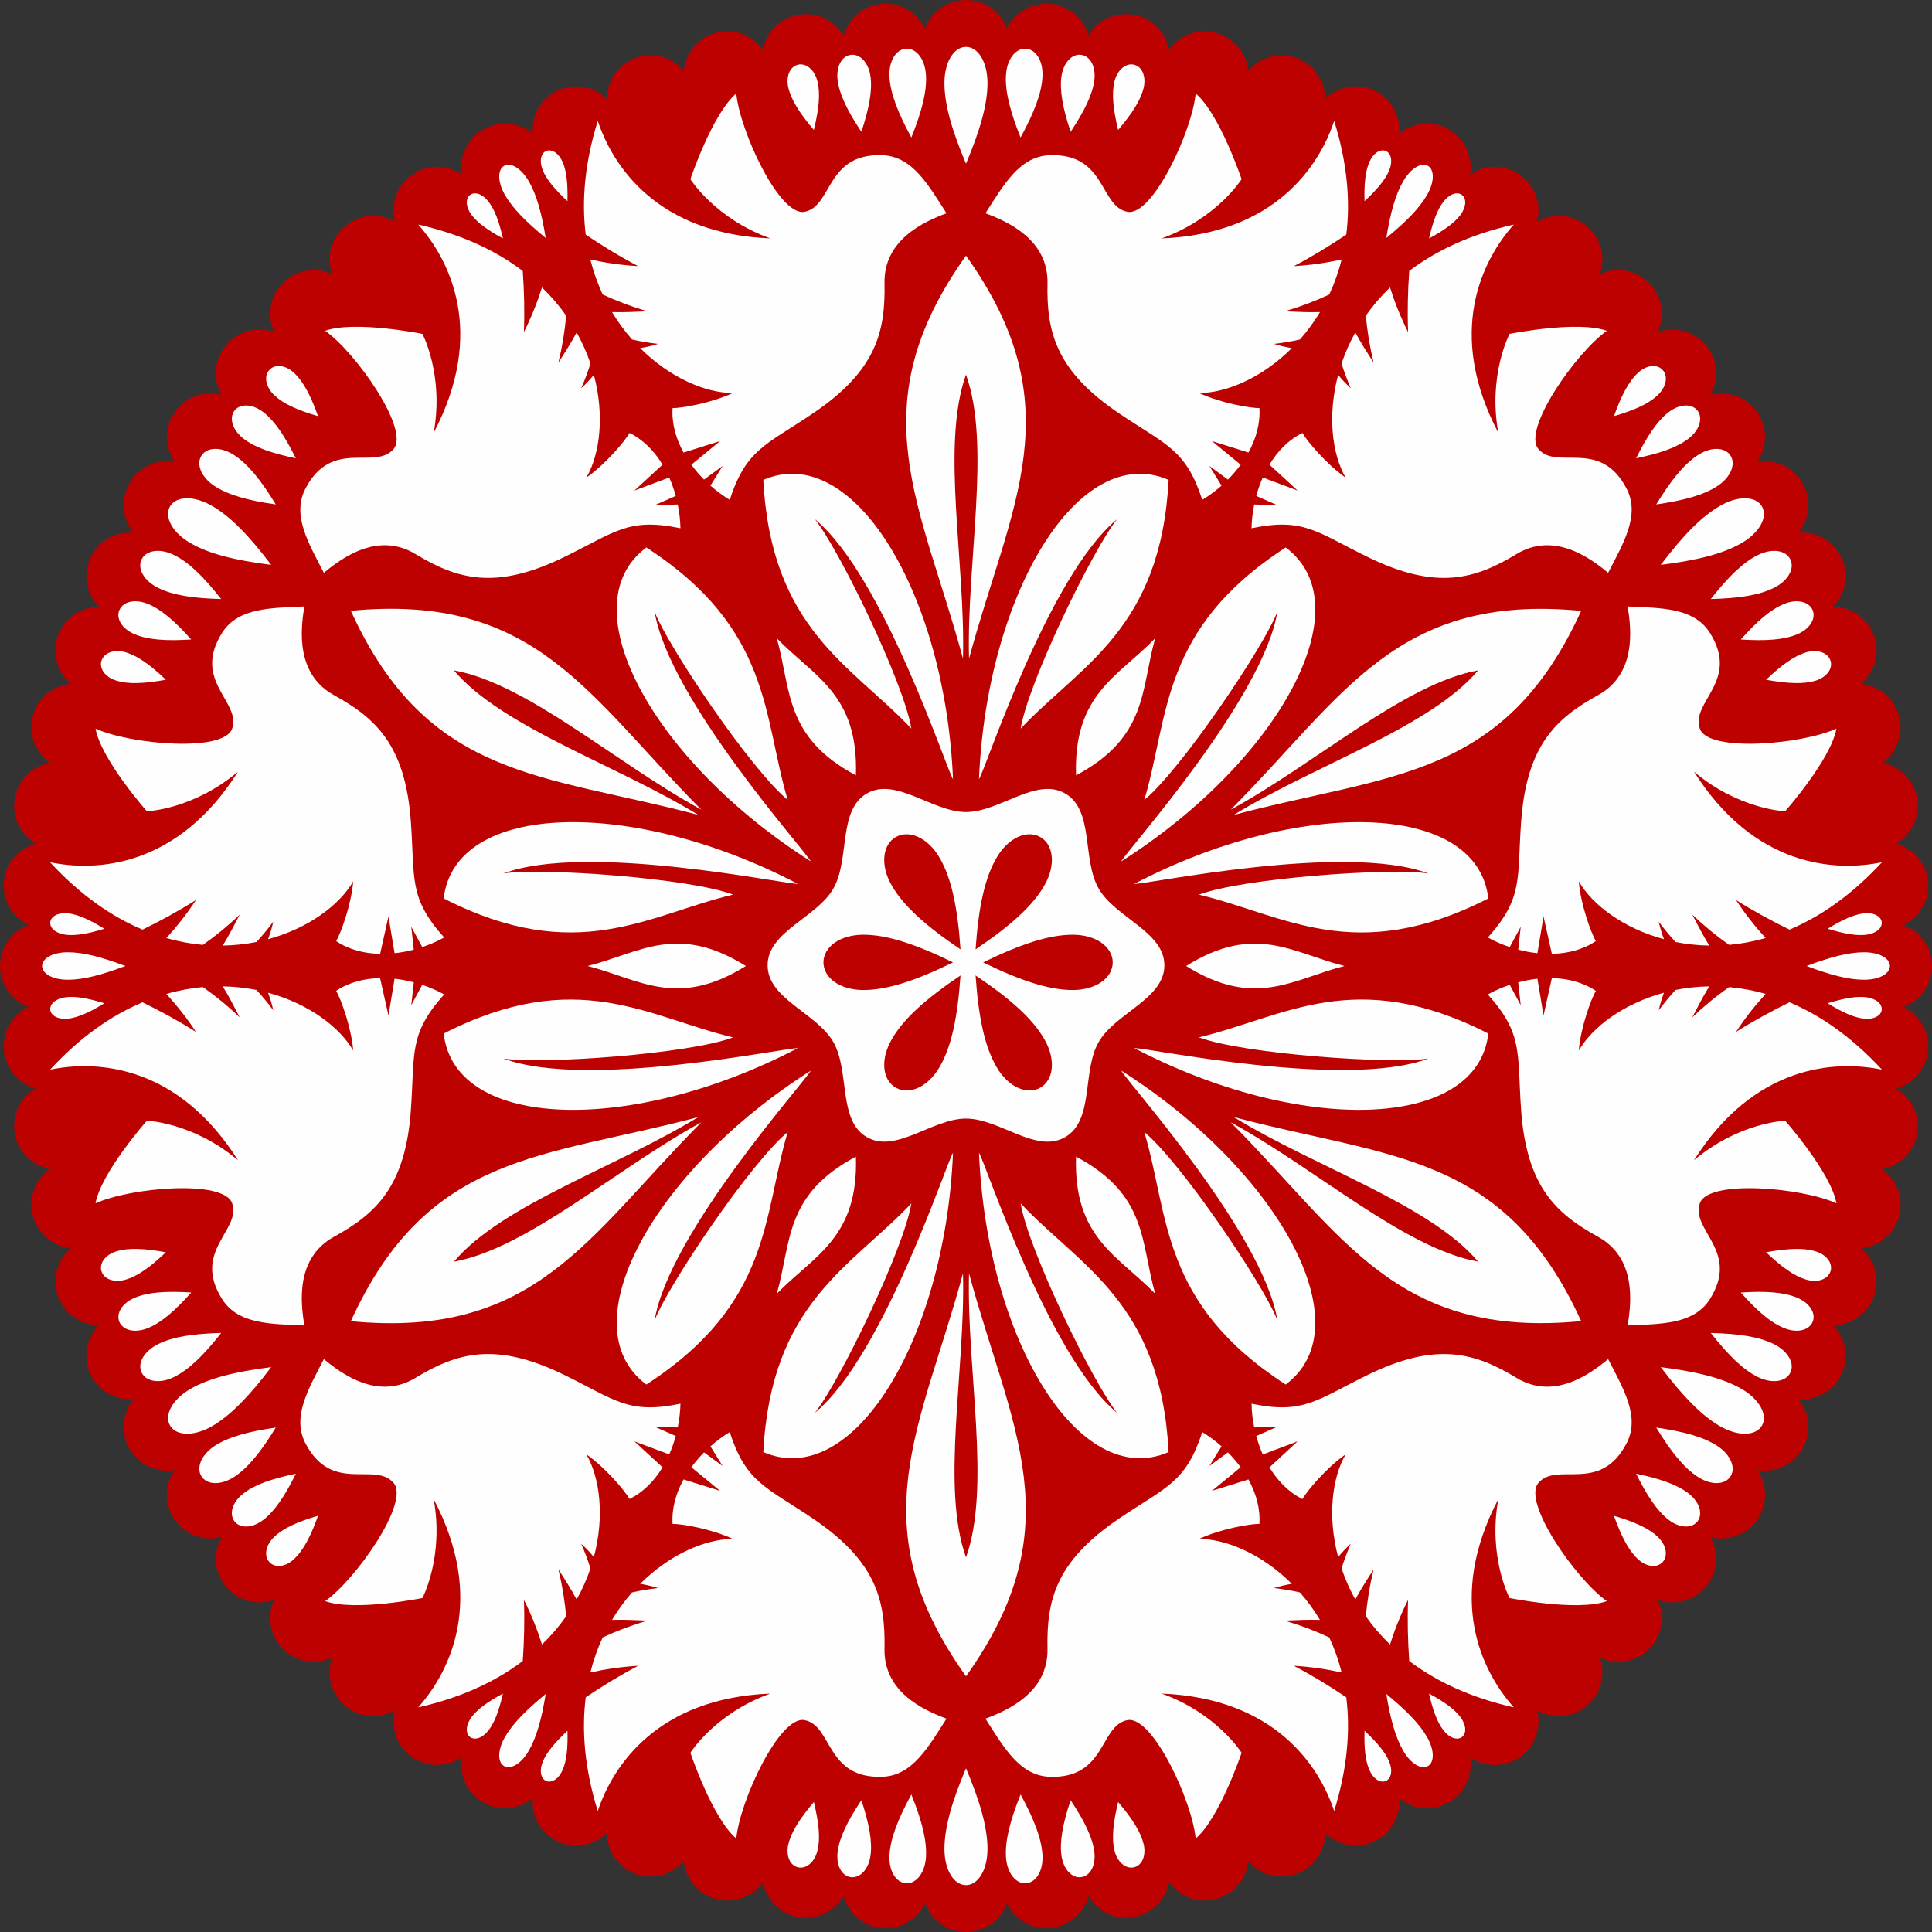<svg xmlns="http://www.w3.org/2000/svg" xmlns:xlink="http://www.w3.org/1999/xlink" xmlns:xodm="http://www.corel.com/coreldraw/odm/2003" xml:space="preserve" width="308px" height="308px" style="shape-rendering:geometricPrecision; text-rendering:geometricPrecision; image-rendering:optimizeQuality; fill-rule:evenodd; clip-rule:evenodd" viewBox="0 0 306.56 306.56"><rect x="0" y="0" width="306.56" height="306.56" fill="#333333" stroke="none"/> <defs> <style type="text/css"> .fil1 {fill:#FEFEFE} .fil0 {fill:#BD0000} </style> </defs> <g id="Layer_x0020_1">  <path class="fil0" d="M193.05 5.24c2.83,0.81 4.74,3.25 5.01,6.01 1.78,-2.11 4.73,-3.03 7.51,-2.09 2.88,0.97 4.7,3.66 4.7,6.54 1.98,-1.95 5.03,-2.59 7.71,-1.38 2.75,1.25 4.29,4.05 4.05,6.89 2.16,-1.79 5.29,-2.15 7.87,-0.67 2.58,1.49 3.85,4.4 3.37,7.18 2.33,-1.61 5.51,-1.69 7.95,0.05 2.41,1.71 3.39,4.69 2.69,7.4 2.48,-1.42 5.68,-1.2 7.96,0.78 2.22,1.92 2.92,4.95 1.99,7.55 2.62,-1.2 5.82,-0.69 7.92,1.51 2.02,2.12 2.43,5.18 1.27,7.69 2.61,-0.93 5.64,-0.23 7.56,1.99 1.98,2.28 2.2,5.48 0.78,7.96 2.7,-0.71 5.68,0.28 7.4,2.69 1.73,2.44 1.66,5.62 0.05,7.95 2.78,-0.48 5.69,0.79 7.18,3.37 1.48,2.58 1.12,5.71 -0.67,7.87 2.84,-0.24 5.64,1.3 6.88,4.04 1.22,2.69 0.58,5.74 -1.37,7.72 2.88,0 5.56,1.82 6.54,4.7 0.94,2.78 0.02,5.73 -2.09,7.51 2.76,0.26 5.2,2.18 6,5.01 0.83,2.9 -0.33,5.9 -2.67,7.55 2.76,0.5 5.04,2.67 5.57,5.59 0.52,2.94 -0.89,5.78 -3.33,7.2 2.74,0.75 4.84,3.16 5.07,6.15 0.22,2.94 -1.42,5.59 -3.93,6.78 2.71,0.99 4.61,3.63 4.54,6.68 -0.08,2.92 -1.95,5.37 -4.54,6.32 2.51,1.19 4.15,3.84 3.93,6.78 -0.23,2.99 -2.33,5.4 -5.07,6.15 2.44,1.42 3.85,4.26 3.33,7.2 -0.53,2.92 -2.81,5.08 -5.57,5.59 2.34,1.65 3.5,4.65 2.68,7.55 -0.81,2.83 -3.26,4.75 -6.01,5.01 2.11,1.78 3.03,4.73 2.09,7.51 -0.98,2.88 -3.66,4.7 -6.54,4.7 1.95,1.98 2.59,5.03 1.37,7.71 -1.24,2.75 -4.04,4.29 -6.88,4.05 1.78,2.16 2.14,5.29 0.66,7.87 -1.48,2.58 -4.39,3.85 -7.17,3.37 1.61,2.33 1.68,5.51 -0.05,7.95 -1.72,2.41 -4.7,3.39 -7.4,2.69 1.42,2.48 1.2,5.68 -0.78,7.96 -1.92,2.22 -4.95,2.92 -7.56,1.99 1.21,2.62 0.7,5.82 -1.5,7.92 -2.12,2.02 -5.18,2.43 -7.69,1.27 0.93,2.61 0.23,5.64 -1.99,7.56 -2.28,1.98 -5.48,2.2 -7.96,0.78 0.7,2.7 -0.28,5.68 -2.69,7.4 -2.44,1.73 -5.62,1.66 -7.95,0.05 0.48,2.78 -0.79,5.69 -3.37,7.17 -2.58,1.49 -5.71,1.13 -7.87,-0.66 0.24,2.83 -1.3,5.64 -4.05,6.88 -2.68,1.22 -5.73,0.58 -7.71,-1.37 -0.01,2.88 -1.82,5.56 -4.7,6.54 -2.78,0.94 -5.73,0.02 -7.51,-2.09 -0.27,2.76 -2.18,5.2 -5.01,6 -2.9,0.83 -5.9,-0.33 -7.55,-2.67 -0.51,2.76 -2.67,5.04 -5.59,5.56 -2.94,0.53 -5.78,-0.88 -7.2,-3.32 -0.75,2.74 -3.16,4.84 -6.15,5.07 -2.94,0.22 -5.59,-1.42 -6.78,-3.93 -0.99,2.71 -3.63,4.61 -6.68,4.54 -2.92,-0.08 -5.37,-1.95 -6.32,-4.54 -1.2,2.51 -3.84,4.15 -6.78,3.93 -3,-0.23 -5.4,-2.33 -6.15,-5.07 -1.43,2.44 -4.26,3.85 -7.2,3.33 -2.92,-0.53 -5.09,-2.81 -5.59,-5.57 -1.65,2.34 -4.65,3.5 -7.56,2.68 -2.82,-0.81 -4.74,-3.25 -5,-6.01 -1.78,2.11 -4.73,3.03 -7.51,2.09 -2.88,-0.98 -4.7,-3.66 -4.7,-6.54 -1.98,1.95 -5.03,2.59 -7.72,1.37 -2.74,-1.24 -4.28,-4.05 -4.04,-6.88 -2.17,1.78 -5.29,2.15 -7.87,0.66 -2.59,-1.48 -3.85,-4.39 -3.37,-7.17 -2.33,1.61 -5.51,1.68 -7.95,-0.05 -2.41,-1.72 -3.4,-4.7 -2.69,-7.4 -2.48,1.42 -5.68,1.2 -7.96,-0.78 -2.22,-1.92 -2.92,-4.95 -1.99,-7.56 -2.62,1.21 -5.82,0.7 -7.92,-1.5 -2.02,-2.12 -2.43,-5.18 -1.28,-7.69 -2.6,0.93 -5.63,0.23 -7.55,-1.99 -1.98,-2.28 -2.2,-5.48 -0.78,-7.97 -2.71,0.71 -5.68,-0.27 -7.4,-2.68 -1.74,-2.44 -1.67,-5.62 -0.06,-7.95 -2.77,0.48 -5.68,-0.79 -7.17,-3.37 -1.48,-2.58 -1.12,-5.71 0.67,-7.87 -2.84,0.24 -5.64,-1.3 -6.89,-4.05 -1.21,-2.68 -0.57,-5.73 1.38,-7.71 -2.88,-0.01 -5.56,-1.83 -6.54,-4.7 -0.94,-2.78 -0.02,-5.73 2.09,-7.52 -2.76,-0.26 -5.2,-2.17 -6.01,-5 -0.82,-2.9 0.34,-5.9 2.67,-7.55 -2.75,-0.51 -5.04,-2.67 -5.56,-5.59 -0.52,-2.94 0.89,-5.78 3.33,-7.2 -2.74,-0.75 -4.84,-3.16 -5.07,-6.15 -0.23,-2.94 1.42,-5.59 3.93,-6.78 -2.71,-0.99 -4.61,-3.63 -4.54,-6.68 0.08,-2.92 1.95,-5.37 4.54,-6.32 -2.51,-1.2 -4.16,-3.84 -3.93,-6.78 0.22,-3 2.33,-5.4 5.07,-6.15 -2.44,-1.42 -3.85,-4.26 -3.33,-7.2 0.52,-2.92 2.81,-5.09 5.56,-5.59 -2.33,-1.65 -3.49,-4.65 -2.67,-7.56 0.8,-2.82 3.25,-4.74 6.01,-5 -2.11,-1.78 -3.03,-4.73 -2.09,-7.51 0.97,-2.88 3.66,-4.7 6.54,-4.7 -1.95,-1.98 -2.59,-5.03 -1.38,-7.72 1.25,-2.74 4.05,-4.28 6.89,-4.04 -1.79,-2.16 -2.15,-5.29 -0.67,-7.87 1.49,-2.59 4.39,-3.85 7.17,-3.37 -1.6,-2.33 -1.68,-5.51 0.06,-7.95 1.72,-2.42 4.69,-3.4 7.4,-2.69 -1.42,-2.48 -1.2,-5.68 0.78,-7.97 1.92,-2.22 4.94,-2.91 7.55,-1.99 -1.21,-2.61 -0.69,-5.81 1.51,-7.91 2.12,-2.02 5.18,-2.43 7.69,-1.28 -0.93,-2.6 -0.24,-5.63 1.99,-7.55 2.28,-1.98 5.48,-2.2 7.96,-0.78 -0.71,-2.71 0.28,-5.68 2.69,-7.4 2.44,-1.74 5.62,-1.66 7.95,-0.06 -0.48,-2.77 0.79,-5.68 3.37,-7.17 2.58,-1.48 5.71,-1.12 7.87,0.67 -0.24,-2.84 1.3,-5.64 4.04,-6.89 2.69,-1.21 5.74,-0.57 7.72,1.38 0,-2.88 1.82,-5.56 4.7,-6.54 2.78,-0.94 5.73,-0.02 7.51,2.09 0.26,-2.76 2.18,-5.2 5.01,-6.01 2.9,-0.82 5.9,0.34 7.55,2.67 0.5,-2.75 2.67,-5.04 5.59,-5.56 2.94,-0.52 5.77,0.89 7.2,3.33 0.75,-2.74 3.15,-4.84 6.15,-5.07 2.94,-0.23 5.58,1.42 6.78,3.93 0.99,-2.71 3.63,-4.61 6.67,-4.54 2.93,0.08 5.38,1.95 6.33,4.54 1.19,-2.51 3.84,-4.16 6.78,-3.93 2.99,0.22 5.4,2.33 6.15,5.07 1.42,-2.44 4.26,-3.85 7.2,-3.33 2.92,0.52 5.08,2.81 5.59,5.56 1.65,-2.33 4.65,-3.49 7.55,-2.67z"></path> <path class="fil1" d="M153.28 59.45c-4.02,11.17 -0.07,29.77 -0.48,45.06 -6.63,-24.55 -16.66,-39.91 0.48,-63.94 17.14,24.03 7.11,39.39 0.48,63.94 -0.41,-15.29 3.54,-33.89 -0.48,-45.06zm-32.16 16.7c14.3,-6.19 28.87,18.05 30.1,47.49 -1.02,-1.49 -11.01,-32.27 -21.92,-41.26 3.87,4.82 14.1,25.88 15.31,33.23 -9.48,-10.03 -22.27,-15.75 -23.49,-39.46zm64.31 0c-14.29,-6.19 -28.86,18.05 -30.09,47.49 1.02,-1.49 11,-32.27 21.91,-41.26 -3.86,4.82 -14.09,25.88 -15.3,33.23 9.48,-10.03 22.26,-15.75 23.48,-39.46zm-32.15 170.96c-4.02,-11.18 -0.07,-29.77 -0.48,-45.06 -6.63,24.55 -16.66,39.91 0.48,63.94 17.14,-24.03 7.11,-39.39 0.48,-63.94 -0.41,15.29 3.54,33.88 -0.48,45.06zm-32.16 -16.7c14.3,6.19 28.87,-18.05 30.1,-47.49 -1.02,1.49 -11.01,32.27 -21.92,41.26 3.87,-4.82 14.1,-25.88 15.31,-33.23 -9.48,10.03 -22.27,15.75 -23.49,39.46zm64.31 0c-14.29,6.19 -28.86,-18.05 -30.09,-47.49 1.02,1.49 11,32.27 21.91,41.26 -3.86,-4.82 -14.09,-25.88 -15.3,-33.23 9.48,10.03 22.26,15.75 23.48,39.46z"></path> <path class="fil1" d="M72.02 106.37c7.67,9.06 25.74,14.94 38.78,22.94 -24.57,-6.53 -42.89,-5.53 -55.13,-32.39 29.38,-2.83 37.67,13.54 55.61,31.55 -13.44,-7.29 -27.57,-20 -39.26,-22.1zm-1.62 36.19c1.79,-15.47 30.07,-15.97 56.18,-2.32 -1.8,0.14 -33.45,-6.6 -46.69,-1.65 6.11,-0.93 29.46,0.73 36.43,3.36 -13.43,3.19 -24.77,11.41 -45.92,0.61zm32.16 -55.69c-12.51,9.28 1.2,34.02 26.08,49.8 -0.78,-1.62 -22.45,-25.66 -24.77,-39.6 2.24,5.75 15.36,25.14 21.12,29.86 -3.95,-13.22 -2.5,-27.15 -22.43,-40.06zm131.98 113.32c-11.69,-2.1 -25.82,-14.82 -39.26,-22.11 17.94,18.02 26.23,34.38 55.61,31.55 -12.24,-26.85 -30.56,-25.85 -55.13,-32.38 13.04,8 31.11,13.87 38.78,22.94zm-30.54 19.5c12.5,-9.28 -1.2,-34.02 -26.08,-49.81 0.78,1.63 22.44,25.67 24.77,39.61 -2.24,-5.75 -15.36,-25.14 -21.12,-29.87 3.95,13.23 2.5,27.16 22.43,40.07zm32.16 -55.69c-1.79,15.47 -30.07,15.97 -56.18,2.31 1.8,-0.14 33.45,6.61 46.69,1.65 -6.11,0.94 -29.46,-0.73 -36.43,-3.36 13.43,-3.19 24.77,-11.4 45.92,-0.6z"></path> <path class="fil1" d="M72.02 200.2c11.69,-2.11 25.82,-14.82 39.26,-22.11 -17.94,18.01 -26.23,34.38 -55.61,31.55 12.24,-26.86 30.56,-25.86 55.13,-32.39 -13.04,8 -31.11,13.88 -38.78,22.95zm30.54 19.49c-12.5,-9.28 1.2,-34.02 26.08,-49.8 -0.78,1.62 -22.44,25.66 -24.77,39.6 2.24,-5.75 15.36,-25.14 21.12,-29.86 -3.95,13.22 -2.5,27.15 -22.43,40.06zm-32.16 -55.69c1.79,15.47 30.07,15.97 56.18,2.32 -1.8,-0.14 -33.45,6.6 -46.69,1.65 6.11,0.94 29.46,-0.73 36.43,-3.36 -13.43,-3.19 -24.77,-11.41 -45.92,-0.61zm164.14 -57.63c-7.67,9.07 -25.74,14.94 -38.78,22.94 24.57,-6.53 42.89,-5.52 55.13,-32.38 -29.38,-2.83 -37.67,13.53 -55.61,31.55 13.44,-7.29 27.57,-20.01 39.26,-22.11zm1.62 36.19c-1.79,-15.47 -30.07,-15.97 -56.18,-2.31 1.8,0.14 33.45,-6.61 46.69,-1.65 -6.11,-0.94 -29.46,0.73 -36.43,3.36 13.43,3.19 24.77,11.4 45.92,0.6zm-32.16 -55.69c12.51,9.28 -1.2,34.02 -26.08,49.81 0.78,-1.63 22.45,-25.67 24.77,-39.61 -2.24,5.75 -15.36,25.14 -21.12,29.87 3.95,-13.23 2.5,-27.16 22.43,-40.07z"></path> <path class="fil1" d="M169.02 125.91c4.62,2.67 2.65,10.48 5.32,15.1 2.67,4.63 10.42,6.82 10.42,12.16 0,5.34 -7.75,7.54 -10.42,12.16 -2.67,4.62 -0.7,12.44 -5.32,15.1 -4.62,2.68 -10.4,-2.94 -15.74,-2.94 -5.34,0 -11.12,5.61 -15.74,2.94 -4.62,-2.66 -2.66,-10.48 -5.32,-15.1 -2.67,-4.62 -10.42,-6.82 -10.42,-12.16 0,-5.34 7.75,-7.54 10.42,-12.16 2.67,-4.62 0.7,-12.43 5.32,-15.1 4.62,-2.67 10.4,2.94 15.74,2.94 5.34,0 11.12,-5.61 15.74,-2.94zm-16.61 24.73c-5.5,-3.71 -9.02,-6.86 -10.9,-10.11 -1.88,-3.25 -1.48,-6.49 0.62,-7.7 2.1,-1.21 5.1,0.06 6.98,3.31 1.88,3.25 2.84,7.88 3.3,14.5zm2.39 4.14c0.46,6.61 1.43,11.24 3.31,14.5 1.87,3.25 4.88,4.51 6.97,3.3 2.1,-1.21 2.5,-4.44 0.63,-7.69 -1.88,-3.26 -5.4,-6.41 -10.91,-10.11zm-3.58 -2.07c-5.96,2.91 -10.45,4.38 -14.21,4.38 -3.75,0.01 -6.35,-1.96 -6.35,-4.38 0,-2.43 2.59,-4.39 6.35,-4.39 3.76,0 8.25,1.48 14.21,4.39zm4.78 0c5.96,2.91 10.45,4.38 14.21,4.38 3.75,0 6.35,-1.96 6.35,-4.38 0,-2.42 -2.6,-4.39 -6.35,-4.39 -3.76,0 -8.25,1.48 -14.21,4.39zm-1.2 -2.07c0.46,-6.62 1.43,-11.25 3.31,-14.5 1.87,-3.25 4.87,-4.52 6.97,-3.31 2.1,1.21 2.5,4.45 0.62,7.7 -1.87,3.25 -5.4,6.4 -10.9,10.11zm-2.39 4.14c-5.5,3.7 -9.02,6.85 -10.9,10.11 -1.88,3.25 -1.48,6.48 0.62,7.69 2.1,1.21 5.1,-0.05 6.98,-3.3 1.88,-3.26 2.84,-7.89 3.3,-14.5z"></path> <path class="fil1" d="M79.8 37.83c-2.41,-1.3 -4,-2.45 -4.96,-3.71 -0.95,-1.26 -1.01,-2.6 -0.26,-3.18 0.74,-0.58 2.01,-0.17 2.96,1.09 0.96,1.25 1.65,3.11 2.26,5.8zm6.79 -0.07c-3.17,-2.59 -5.25,-4.72 -6.46,-6.81 -1.21,-2.09 -1.19,-4.02 -0.15,-4.63 1.04,-0.6 2.73,0.36 3.93,2.45 1.21,2.09 2.02,4.95 2.68,8.99zm3.45 -5.84c0.07,-2.73 -0.13,-4.69 -0.74,-6.15 -0.61,-1.46 -1.74,-2.17 -2.62,-1.82 -0.87,0.36 -1.15,1.66 -0.54,3.11 0.61,1.46 1.88,2.98 3.9,4.86zm126.48 242.71c-0.08,2.74 0.12,4.7 0.74,6.16 0.61,1.46 1.74,2.17 2.61,1.82 0.88,-0.36 1.16,-1.66 0.55,-3.11 -0.61,-1.46 -1.88,-2.98 -3.9,-4.87zm3.45 -5.84c0.66,4.05 1.47,6.91 2.68,9 1.2,2.09 2.88,3.05 3.93,2.44 1.04,-0.6 1.05,-2.53 -0.15,-4.62 -1.21,-2.09 -3.29,-4.22 -6.46,-6.82zm6.78 -0.06c2.42,1.3 4.01,2.45 4.97,3.71 0.95,1.26 1.01,2.6 0.26,3.18 -0.74,0.57 -2.01,0.17 -2.96,-1.09 -0.96,-1.25 -1.65,-3.11 -2.27,-5.8z"></path> <path class="fil1" d="M16.56 159.19c-2.33,1.44 -4.13,2.24 -5.7,2.44 -1.56,0.19 -2.75,-0.43 -2.88,-1.36 -0.13,-0.94 0.85,-1.83 2.42,-2.03 1.57,-0.2 3.52,0.14 6.16,0.95zm3.34 -5.91c-3.84,1.45 -6.72,2.18 -9.14,2.18 -2.41,0 -4.08,-0.97 -4.08,-2.18 0,-1.21 1.67,-2.18 4.08,-2.18 2.42,0 5.3,0.73 9.14,2.18zm-3.34 -5.91c-2.33,-1.43 -4.13,-2.24 -5.7,-2.44 -1.56,-0.19 -2.75,0.43 -2.88,1.36 -0.13,0.94 0.85,1.83 2.42,2.03 1.57,0.19 3.52,-0.14 6.16,-0.95zm273.44 11.82c2.33,1.44 4.13,2.24 5.7,2.44 1.56,0.19 2.75,-0.43 2.88,-1.36 0.12,-0.94 -0.86,-1.83 -2.42,-2.03 -1.57,-0.2 -3.52,0.14 -6.16,0.95zm-3.34 -5.91c3.83,1.45 6.72,2.18 9.13,2.18 2.42,0 4.09,-0.97 4.09,-2.18 0,-1.21 -1.67,-2.18 -4.09,-2.18 -2.41,0 -5.3,0.73 -9.13,2.18zm3.34 -5.91c2.33,-1.43 4.13,-2.24 5.7,-2.44 1.56,-0.19 2.75,0.43 2.88,1.36 0.12,0.94 -0.86,1.83 -2.42,2.03 -1.57,0.19 -3.52,-0.14 -6.16,-0.95z"></path> <path class="fil1" d="M90.04 274.63c0.08,2.74 -0.13,4.7 -0.74,6.16 -0.61,1.46 -1.74,2.17 -2.62,1.82 -0.87,-0.36 -1.15,-1.66 -0.54,-3.11 0.61,-1.46 1.88,-2.98 3.9,-4.87zm-3.45 -5.84c-0.66,4.05 -1.47,6.91 -2.68,9 -1.2,2.09 -2.88,3.05 -3.93,2.44 -1.04,-0.6 -1.05,-2.53 0.15,-4.62 1.21,-2.09 3.29,-4.22 6.46,-6.82zm-6.79 -0.06c-2.41,1.3 -4,2.45 -4.96,3.71 -0.95,1.26 -1.01,2.6 -0.26,3.18 0.74,0.57 2.01,0.17 2.96,-1.09 0.96,-1.25 1.65,-3.11 2.26,-5.8zm146.96 -230.9c2.41,-1.3 4,-2.45 4.96,-3.71 0.95,-1.26 1.01,-2.6 0.26,-3.18 -0.74,-0.58 -2.01,-0.17 -2.96,1.09 -0.96,1.25 -1.65,3.11 -2.26,5.8zm-6.79 -0.07c3.17,-2.59 5.25,-4.72 6.46,-6.81 1.21,-2.09 1.19,-4.02 0.15,-4.63 -1.05,-0.6 -2.73,0.36 -3.93,2.45 -1.21,2.09 -2.02,4.95 -2.68,8.99zm-3.45 -5.84c-0.08,-2.73 0.12,-4.69 0.74,-6.15 0.61,-1.46 1.74,-2.17 2.62,-1.82 0.87,0.36 1.15,1.66 0.54,3.11 -0.61,1.46 -1.88,2.98 -3.9,4.86z"></path> <g id="_1918517418320"> <path class="fil1" d="M190.77 79.31c1.05,-0.63 2.08,-1.39 3.06,-2.25l-1.93 -3.12 2.94 2.16c0.73,-0.73 1.41,-1.52 2.02,-2.36l-4.56 -3.75 5.8 1.82c1.2,-2.19 1.89,-4.6 1.74,-7.05 -1.48,0 -6.15,-0.8 -9.57,-2.4 4.3,0.01 10,-2.42 14.71,-7.12 -0.99,-0.16 -1.92,-0.38 -2.83,-0.67 1.45,-0.17 2.83,-0.4 4.12,-0.7 1.15,-1.3 2.22,-2.76 3.18,-4.35 -1.94,0.06 -3.76,-0.05 -5.61,-0.12 2.48,-0.73 4.84,-1.62 7.08,-2.67 0.8,-1.71 1.47,-3.57 1.96,-5.55 -2.42,0.53 -4.93,0.9 -7.58,1.05 2.94,-1.54 5.69,-3.23 8.32,-5 0.66,-5.24 0.19,-11.27 -1.92,-18.05 -2.38,7.2 -9.45,17.93 -27.37,18.65 8.77,-3.15 12.68,-9.4 12.68,-9.4 0,0 -3.5,-10.4 -7.29,-13.6 -0.55,5.96 -6.84,19.51 -10.81,18.78 -4.47,-0.82 -3.34,-9.35 -12.41,-8.98 -4.77,0.19 -7.3,4.81 -10.14,9.21 3.57,1.32 9.98,4.2 9.85,11.1 -0.16,7.69 1.29,13.86 11.35,20.65 7.48,5.05 10.58,5.67 13.21,13.72zm-74.98 0c-1.05,-0.63 -2.08,-1.39 -3.06,-2.25l1.93 -3.12 -2.95 2.16c-0.72,-0.73 -1.4,-1.52 -2.01,-2.36l4.56 -3.75 -5.8 1.82c-1.2,-2.19 -1.89,-4.6 -1.74,-7.05 1.48,0 6.15,-0.8 9.57,-2.4 -4.31,0.01 -10,-2.42 -14.71,-7.12 0.98,-0.16 1.92,-0.38 2.83,-0.67 -1.45,-0.17 -2.84,-0.4 -4.12,-0.7 -1.15,-1.3 -2.22,-2.76 -3.18,-4.35 1.94,0.06 3.76,-0.05 5.61,-0.12 -2.48,-0.73 -4.84,-1.62 -7.09,-2.67 -0.79,-1.71 -1.46,-3.57 -1.96,-5.55 2.42,0.53 4.94,0.9 7.59,1.05 -2.94,-1.54 -5.69,-3.23 -8.32,-5 -0.66,-5.24 -0.2,-11.27 1.91,-18.05 2.39,7.2 9.46,17.93 27.38,18.65 -8.77,-3.15 -12.68,-9.4 -12.68,-9.4 0,0 3.49,-10.4 7.28,-13.6 0.56,5.96 6.85,19.51 10.81,18.78 4.48,-0.82 3.35,-9.35 12.42,-8.98 4.77,0.19 7.29,4.81 10.13,9.21 -3.56,1.32 -9.98,4.2 -9.84,11.1 0.15,7.69 -1.29,13.86 -11.35,20.65 -7.48,5.05 -10.58,5.67 -13.21,13.72z"></path> <path class="fil1" d="M190.77 227.24c1.05,0.63 2.08,1.39 3.06,2.26l-1.93 3.11 2.94 -2.15c0.73,0.73 1.41,1.52 2.02,2.35l-4.56 3.75 5.8 -1.81c1.2,2.19 1.89,4.6 1.74,7.05 -1.48,-0.01 -6.15,0.79 -9.58,2.39 4.31,0 10.01,2.42 14.72,7.12 -0.99,0.16 -1.92,0.39 -2.83,0.67 1.45,0.18 2.83,0.4 4.12,0.7 1.15,1.31 2.22,2.76 3.18,4.36 -1.94,-0.07 -3.76,0.04 -5.61,0.11 2.48,0.73 4.84,1.62 7.08,2.67 0.8,1.72 1.47,3.57 1.96,5.56 -2.42,-0.53 -4.93,-0.91 -7.58,-1.06 2.94,1.54 5.69,3.23 8.32,5 0.66,5.24 0.19,11.27 -1.92,18.05 -2.38,-7.19 -9.45,-17.92 -27.37,-18.64 8.77,3.14 12.68,9.39 12.68,9.39 0,0 -3.5,10.41 -7.29,13.61 -0.55,-5.96 -6.84,-19.51 -10.81,-18.79 -4.47,0.82 -3.34,9.35 -12.41,8.99 -4.77,-0.19 -7.3,-4.81 -10.14,-9.22 3.57,-1.32 9.98,-4.19 9.85,-11.09 -0.16,-7.69 1.29,-13.86 11.35,-20.66 7.48,-5.05 10.58,-5.67 13.21,-13.72zm-74.98 0c-1.05,0.63 -2.08,1.39 -3.06,2.26l1.93 3.11 -2.95 -2.15c-0.72,0.73 -1.4,1.52 -2.01,2.35l4.56 3.75 -5.8 -1.81c-1.2,2.19 -1.89,4.6 -1.74,7.05 1.48,-0.01 6.15,0.79 9.57,2.39 -4.31,0 -10,2.42 -14.71,7.12 0.98,0.16 1.92,0.39 2.83,0.67 -1.45,0.18 -2.84,0.4 -4.13,0.7 -1.14,1.31 -2.21,2.76 -3.17,4.36 1.94,-0.07 3.76,0.04 5.61,0.11 -2.48,0.73 -4.84,1.62 -7.09,2.67 -0.79,1.72 -1.46,3.57 -1.96,5.56 2.42,-0.53 4.94,-0.91 7.59,-1.06 -2.94,1.54 -5.69,3.23 -8.32,5 -0.66,5.24 -0.2,11.27 1.91,18.05 2.39,-7.19 9.46,-17.92 27.38,-18.64 -8.77,3.14 -12.68,9.39 -12.68,9.39 0,0 3.49,10.41 7.28,13.61 0.56,-5.96 6.85,-19.51 10.81,-18.79 4.48,0.82 3.35,9.35 12.42,8.99 4.77,-0.19 7.29,-4.81 10.13,-9.22 -3.56,-1.32 -9.98,-4.19 -9.84,-11.09 0.15,-7.69 -1.29,-13.86 -11.35,-20.66 -7.48,-5.05 -10.58,-5.67 -13.21,-13.72z"></path> </g> <g id="_1918517421104"> <path class="fil1" d="M107.97 83.82c-0.02,-1.22 -0.17,-2.49 -0.43,-3.77l-3.65 0.11 3.33 -1.47c-0.27,-0.99 -0.61,-1.98 -1.03,-2.92l-5.53 2.07 4.47 -4.11c-1.29,-2.14 -3.03,-3.94 -5.23,-5.03 -0.74,1.28 -3.76,4.92 -6.86,7.09 2.16,-3.73 2.91,-9.87 1.19,-16.31 -0.63,0.78 -1.3,1.48 -2,2.12 0.58,-1.35 1.07,-2.66 1.46,-3.92 -0.56,-1.65 -1.28,-3.3 -2.19,-4.93 -0.91,1.71 -1.91,3.24 -2.9,4.8 0.61,-2.51 1.02,-5 1.23,-7.47 -1.08,-1.55 -2.36,-3.05 -3.83,-4.47 -0.75,2.36 -1.68,4.72 -2.87,7.09 0.13,-3.31 0.04,-6.54 -0.18,-9.7 -4.21,-3.2 -9.66,-5.81 -16.59,-7.37 5.04,5.66 10.8,17.15 2.46,33.03 1.66,-9.17 -1.79,-15.68 -1.79,-15.68 0,0 -10.76,-2.17 -15.43,-0.49 4.88,3.46 13.47,15.68 10.86,18.75 -2.95,3.47 -9.76,-1.78 -13.98,6.26 -2.23,4.23 0.51,8.73 2.91,13.39 2.92,-2.43 8.62,-6.55 14.53,-2.98 6.58,3.98 12.65,5.81 23.56,0.5 8.11,-3.95 10.2,-6.33 18.49,-4.59zm-37.49 64.94c-1.07,0.59 -2.25,1.11 -3.48,1.52l-1.74 -3.22 0.4 3.62c-1,0.27 -2.02,0.46 -3.05,0.57l-0.97 -5.82 -1.32 5.92c-2.5,-0.04 -4.94,-0.65 -6.98,-2.02 0.74,-1.27 2.39,-5.71 2.71,-9.48 -2.15,3.73 -7.09,7.45 -13.52,9.18 0.36,-0.93 0.63,-1.86 0.83,-2.78 -0.87,1.17 -1.76,2.25 -2.66,3.22 -1.71,0.34 -3.5,0.54 -5.36,0.57 1.02,-1.65 1.84,-3.28 2.7,-4.91 -1.87,1.78 -3.82,3.38 -5.85,4.8 -1.89,-0.17 -3.82,-0.52 -5.79,-1.08 1.66,-1.83 3.25,-3.83 4.7,-6.04 -2.8,1.77 -5.64,3.31 -8.49,4.7 -4.87,-2.05 -9.86,-5.47 -14.67,-10.69 7.42,1.54 20.25,0.78 29.83,-14.38 -7.11,6.02 -14.47,6.29 -14.47,6.29 0,0 -7.27,-8.23 -8.14,-13.12 5.44,2.5 20.31,3.83 21.67,0.03 1.52,-4.28 -6.43,-7.56 -1.58,-15.24 2.56,-4.04 7.82,-3.91 13.05,-4.17 -0.64,3.75 -1.35,10.74 4.69,14.07 6.74,3.71 11.36,8.05 12.21,20.16 0.64,9 -0.38,12 5.28,18.3z"></path> <path class="fil1" d="M236.08 157.79c1.07,-0.59 2.25,-1.11 3.48,-1.52l1.74 3.22 -0.4 -3.62c1,-0.26 2.02,-0.46 3.05,-0.57l0.97 5.83 1.32 -5.93c2.5,0.05 4.93,0.66 6.98,2.02 -0.74,1.28 -2.39,5.71 -2.71,9.48 2.15,-3.73 7.09,-7.45 13.52,-9.18 -0.35,0.93 -0.63,1.86 -0.83,2.78 0.88,-1.16 1.76,-2.25 2.66,-3.22 1.71,-0.34 3.5,-0.54 5.36,-0.57 -1.02,1.65 -1.84,3.28 -2.7,4.92 1.87,-1.79 3.82,-3.39 5.85,-4.8 1.88,0.16 3.82,0.51 5.79,1.08 -1.67,1.83 -3.25,3.82 -4.7,6.03 2.8,-1.77 5.64,-3.3 8.49,-4.7 4.87,2.05 9.86,5.47 14.67,10.69 -7.42,-1.54 -20.25,-0.78 -29.83,14.38 7.11,-6.02 14.47,-6.28 14.47,-6.28 0,0 7.27,8.23 8.14,13.11 -5.44,-2.5 -20.32,-3.83 -21.67,-0.03 -1.52,4.29 6.42,7.57 1.58,15.24 -2.56,4.04 -7.82,3.92 -13.05,4.17 0.64,-3.75 1.35,-10.74 -4.69,-14.07 -6.74,-3.71 -11.36,-8.05 -12.21,-20.15 -0.64,-9.01 0.38,-12 -5.28,-18.31zm-37.49 64.94c0.02,1.22 0.16,2.49 0.42,3.77l3.66 -0.11 -3.33 1.47c0.27,1 0.61,1.98 1.03,2.93l5.53 -2.08 -4.47 4.12c1.29,2.13 3.03,3.94 5.23,5.03 0.74,-1.29 3.76,-4.93 6.86,-7.09 -2.16,3.72 -2.9,9.86 -1.19,16.3 0.63,-0.78 1.3,-1.47 2,-2.11 -0.58,1.34 -1.07,2.65 -1.46,3.91 0.56,1.65 1.28,3.3 2.18,4.93 0.92,-1.71 1.92,-3.23 2.91,-4.8 -0.61,2.52 -1.02,5 -1.23,7.47 1.08,1.55 2.36,3.05 3.83,4.47 0.75,-2.35 1.68,-4.72 2.87,-7.09 -0.13,3.32 -0.04,6.54 0.18,9.71 4.21,3.19 9.66,5.8 16.59,7.36 -5.04,-5.66 -10.8,-17.15 -2.46,-33.03 -1.66,9.17 1.79,15.68 1.79,15.68 0,0 10.76,2.18 15.43,0.49 -4.89,-3.46 -13.47,-15.68 -10.86,-18.75 2.95,-3.46 9.76,1.78 13.98,-6.26 2.23,-4.23 -0.51,-8.72 -2.91,-13.39 -2.93,2.43 -8.62,6.55 -14.53,2.98 -6.58,-3.98 -12.65,-5.81 -23.56,-0.5 -8.12,3.96 -10.2,6.33 -18.49,4.59z"></path> </g> <g id="_1918517422064"> <path class="fil1" d="M70.48 157.79c-1.07,-0.59 -2.25,-1.11 -3.48,-1.52l-1.74 3.22 0.4 -3.62c-1,-0.26 -2.02,-0.46 -3.05,-0.57l-0.97 5.83 -1.33 -5.93c-2.49,0.05 -4.93,0.66 -6.97,2.02 0.74,1.28 2.39,5.71 2.71,9.48 -2.15,-3.73 -7.09,-7.45 -13.52,-9.18 0.36,0.93 0.63,1.86 0.83,2.78 -0.87,-1.17 -1.76,-2.25 -2.66,-3.22 -1.71,-0.34 -3.5,-0.54 -5.36,-0.57 1.02,1.65 1.84,3.28 2.7,4.91 -1.87,-1.78 -3.82,-3.38 -5.85,-4.8 -1.89,0.17 -3.82,0.52 -5.79,1.09 1.66,1.83 3.25,3.82 4.7,6.03 -2.8,-1.77 -5.64,-3.31 -8.49,-4.7 -4.87,2.05 -9.86,5.47 -14.67,10.69 7.42,-1.54 20.25,-0.78 29.83,14.38 -7.11,-6.02 -14.47,-6.28 -14.47,-6.28 0,0 -7.27,8.22 -8.14,13.11 5.44,-2.5 20.31,-3.83 21.67,-0.03 1.52,4.29 -6.43,7.57 -1.58,15.24 2.56,4.04 7.82,3.92 13.05,4.17 -0.64,-3.75 -1.35,-10.74 4.69,-14.07 6.74,-3.71 11.36,-8.05 12.21,-20.16 0.64,-9 -0.38,-11.99 5.28,-18.3zm37.49 64.94c-0.02,1.22 -0.17,2.49 -0.43,3.77l-3.65 -0.11 3.33 1.47c-0.27,1 -0.61,1.98 -1.03,2.92l-5.53 -2.07 4.47 4.11c-1.29,2.14 -3.03,3.94 -5.23,5.03 -0.74,-1.28 -3.76,-4.92 -6.86,-7.08 2.16,3.72 2.91,9.86 1.19,16.3 -0.63,-0.78 -1.3,-1.48 -2,-2.11 0.58,1.34 1.07,2.65 1.46,3.91 -0.56,1.65 -1.28,3.3 -2.19,4.93 -0.91,-1.71 -1.91,-3.23 -2.9,-4.8 0.61,2.51 1.02,5 1.23,7.47 -1.08,1.55 -2.36,3.05 -3.83,4.47 -0.75,-2.36 -1.68,-4.72 -2.87,-7.09 0.13,3.32 0.04,6.54 -0.18,9.71 -4.21,3.19 -9.66,5.8 -16.59,7.36 5.04,-5.66 10.8,-17.15 2.46,-33.03 1.66,9.17 -1.79,15.68 -1.79,15.68 0,0 -10.76,2.18 -15.43,0.49 4.88,-3.46 13.47,-15.68 10.86,-18.75 -2.95,-3.47 -9.76,1.78 -13.98,-6.26 -2.23,-4.23 0.51,-8.72 2.91,-13.39 2.92,2.43 8.62,6.55 14.53,2.98 6.58,-3.98 12.65,-5.81 23.56,-0.5 8.11,3.96 10.2,6.33 18.49,4.59z"></path> <path class="fil1" d="M198.59 83.82c0.02,-1.22 0.16,-2.49 0.42,-3.77l3.66 0.11 -3.33 -1.47c0.27,-1 0.61,-1.98 1.03,-2.92l5.53 2.07 -4.47 -4.11c1.29,-2.14 3.03,-3.94 5.23,-5.03 0.74,1.28 3.76,4.92 6.86,7.09 -2.16,-3.73 -2.9,-9.87 -1.19,-16.31 0.63,0.78 1.3,1.48 2,2.12 -0.58,-1.35 -1.07,-2.66 -1.46,-3.92 0.56,-1.65 1.28,-3.3 2.18,-4.93 0.92,1.71 1.92,3.24 2.91,4.8 -0.61,-2.51 -1.02,-5 -1.23,-7.47 1.08,-1.55 2.36,-3.05 3.83,-4.47 0.75,2.36 1.68,4.72 2.87,7.09 -0.13,-3.31 -0.04,-6.54 0.18,-9.71 4.21,-3.19 9.66,-5.8 16.59,-7.36 -5.04,5.66 -10.8,17.15 -2.46,33.03 -1.66,-9.17 1.79,-15.68 1.79,-15.68 0,0 10.76,-2.17 15.43,-0.49 -4.89,3.46 -13.47,15.68 -10.86,18.75 2.95,3.47 9.76,-1.78 13.98,6.26 2.23,4.23 -0.51,8.72 -2.91,13.39 -2.93,-2.43 -8.62,-6.55 -14.53,-2.98 -6.58,3.98 -12.65,5.81 -23.56,0.5 -8.12,-3.96 -10.2,-6.33 -18.49,-4.59zm37.49 64.94c1.07,0.59 2.25,1.11 3.48,1.52l1.74 -3.22 -0.4 3.62c1,0.27 2.02,0.46 3.05,0.57l0.97 -5.82 1.32 5.92c2.5,-0.05 4.93,-0.65 6.98,-2.02 -0.74,-1.27 -2.39,-5.71 -2.71,-9.48 2.15,3.73 7.09,7.45 13.52,9.18 -0.35,-0.93 -0.63,-1.86 -0.83,-2.78 0.88,1.17 1.76,2.25 2.66,3.22 1.71,0.34 3.5,0.54 5.36,0.57 -1.02,-1.65 -1.84,-3.28 -2.7,-4.91 1.87,1.78 3.82,3.38 5.85,4.8 1.88,-0.17 3.82,-0.52 5.79,-1.09 -1.67,-1.82 -3.25,-3.82 -4.7,-6.03 2.8,1.77 5.64,3.31 8.49,4.7 4.87,-2.05 9.86,-5.47 14.67,-10.69 -7.42,1.54 -20.25,0.78 -29.83,-14.38 7.11,6.02 14.47,6.29 14.47,6.29 0,0 7.27,-8.23 8.14,-13.12 -5.44,2.5 -20.32,3.83 -21.67,0.03 -1.52,-4.28 6.42,-7.56 1.58,-15.24 -2.56,-4.04 -7.82,-3.91 -13.05,-4.17 0.64,3.75 1.35,10.74 -4.69,14.07 -6.74,3.71 -11.36,8.05 -12.21,20.16 -0.64,9 0.38,12 -5.28,18.3z"></path> </g> <path class="fil1" d="M123.26 101.28c5.92,6.12 12.99,8.85 12.55,21.75 -11.39,-6.07 -10.26,-13.64 -12.55,-21.75zm60.04 104c-2.34,-8.18 -1.16,-15.68 -12.56,-21.75 -0.43,12.9 6.69,15.71 12.56,21.75z"></path> <path class="fil1" d="M93.23 153.28c8.26,-2.07 14.17,-6.83 25.12,0 -10.95,6.83 -16.95,2.07 -25.12,0zm120.1 0c-8.26,-2.07 -14.17,-6.83 -25.12,0 10.95,6.83 16.95,2.07 25.12,0z"></path> <path class="fil1" d="M123.26 205.28c2.34,-8.19 1.16,-15.68 12.55,-21.75 0.44,12.9 -6.68,15.71 -12.55,21.75zm60.04 -104c-5.92,6.12 -12.99,8.85 -12.56,21.75 11.4,-6.07 10.27,-13.65 12.56,-21.75z"></path> <g id="_1918517420288"> <path class="fil1" d="M153.28 25.98c-2.27,-5.37 -3.42,-9.43 -3.42,-12.81 0,-3.39 1.53,-5.73 3.42,-5.73 1.88,0 3.41,2.34 3.41,5.73 0,3.38 -1.15,7.44 -3.41,12.81zm-8.67 -4.16c-2.16,-3.98 -3.32,-7 -3.47,-9.58 -0.15,-2.57 1.04,-4.42 2.64,-4.51 1.6,-0.09 3,1.62 3.15,4.19 0.15,2.58 -0.64,5.71 -2.32,9.9zm-7.93 -0.91c-2.22,-3.32 -3.45,-5.88 -3.76,-8.11 -0.3,-2.23 0.65,-3.92 2.09,-4.1 1.44,-0.18 2.82,1.22 3.12,3.44 0.3,2.24 -0.21,5.02 -1.45,8.77zm-7.54 -0.29c-2.26,-2.66 -3.58,-4.76 -4.04,-6.65 -0.45,-1.89 0.27,-3.43 1.54,-3.71 1.28,-0.28 2.63,0.8 3.08,2.69 0.46,1.9 0.23,4.33 -0.58,7.67zm32.8 1.2c2.16,-3.98 3.32,-7 3.47,-9.58 0.16,-2.57 -1.04,-4.42 -2.64,-4.51 -1.6,-0.09 -3,1.62 -3.15,4.19 -0.15,2.58 0.64,5.71 2.32,9.9zm7.94 -0.91c2.21,-3.32 3.45,-5.88 3.75,-8.11 0.31,-2.23 -0.65,-3.92 -2.09,-4.1 -1.44,-0.18 -2.81,1.22 -3.12,3.44 -0.3,2.24 0.21,5.02 1.46,8.77zm7.54 -0.29c2.26,-2.66 3.58,-4.76 4.04,-6.65 0.45,-1.89 -0.27,-3.43 -1.55,-3.71 -1.27,-0.28 -2.62,0.8 -3.08,2.69 -0.45,1.9 -0.22,4.33 0.59,7.67z"></path> <path class="fil1" d="M153.28 280.58c-2.27,5.37 -3.42,9.42 -3.42,12.81 0,3.39 1.53,5.73 3.42,5.73 1.88,0 3.41,-2.34 3.41,-5.73 0,-3.39 -1.15,-7.44 -3.41,-12.81zm-8.67 4.16c-2.16,3.98 -3.32,7 -3.47,9.57 -0.15,2.57 1.04,4.43 2.64,4.52 1.6,0.08 3,-1.63 3.15,-4.19 0.15,-2.58 -0.64,-5.71 -2.32,-9.9zm-7.93 0.91c-2.22,3.32 -3.45,5.88 -3.76,8.11 -0.3,2.23 0.65,3.92 2.09,4.1 1.44,0.18 2.82,-1.22 3.12,-3.45 0.3,-2.23 -0.21,-5.01 -1.45,-8.76zm-7.54 0.29c-2.26,2.66 -3.58,4.76 -4.04,6.65 -0.45,1.89 0.27,3.43 1.54,3.71 1.28,0.28 2.63,-0.8 3.08,-2.69 0.46,-1.9 0.23,-4.33 -0.58,-7.67zm32.8 -1.2c2.16,3.98 3.32,7 3.47,9.57 0.16,2.57 -1.04,4.43 -2.64,4.52 -1.6,0.08 -3,-1.63 -3.15,-4.19 -0.15,-2.58 0.64,-5.71 2.32,-9.9zm7.94 0.91c2.21,3.32 3.45,5.88 3.75,8.11 0.31,2.23 -0.65,3.92 -2.09,4.1 -1.44,0.18 -2.81,-1.22 -3.12,-3.45 -0.3,-2.23 0.21,-5.01 1.46,-8.76zm7.54 0.29c2.26,2.66 3.58,4.76 4.04,6.65 0.45,1.89 -0.27,3.43 -1.55,3.71 -1.27,0.28 -2.62,-0.8 -3.08,-2.69 -0.45,-1.9 -0.22,-4.33 0.59,-7.67z"></path> </g> <g id="_1918517424512"> <path class="fil1" d="M43.03 89.63c-5.78,-0.73 -9.87,-1.75 -12.8,-3.45 -2.93,-1.69 -4.2,-4.19 -3.26,-5.82 0.95,-1.63 3.74,-1.79 6.67,-0.09 2.94,1.69 5.87,4.71 9.39,9.36zm-7.94 5.42c-4.52,-0.11 -7.72,-0.62 -10.02,-1.78 -2.3,-1.15 -3.31,-3.11 -2.59,-4.54 0.73,-1.43 2.91,-1.79 5.21,-0.63 2.3,1.15 4.62,3.41 7.4,6.95zm-4.75 6.42c-3.98,0.26 -6.81,0.05 -8.9,-0.8 -2.08,-0.85 -3.07,-2.52 -2.5,-3.86 0.56,-1.34 2.46,-1.83 4.54,-0.98 2.08,0.85 4.23,2.69 6.86,5.64zm-4.02 6.39c-3.43,0.62 -5.91,0.72 -7.77,0.17 -1.87,-0.55 -2.84,-1.95 -2.45,-3.19 0.4,-1.25 2.01,-1.88 3.87,-1.33 1.87,0.56 3.87,1.98 6.35,4.35zm17.44 -27.82c-2.36,-3.86 -4.4,-6.37 -6.55,-7.79 -2.15,-1.42 -4.35,-1.31 -5.23,0.03 -0.88,1.34 -0.1,3.41 2.05,4.83 2.15,1.42 5.26,2.3 9.73,2.93zm3.18 -7.32c-1.77,-3.57 -3.36,-5.93 -5.14,-7.31 -1.78,-1.37 -3.72,-1.39 -4.6,-0.24 -0.87,1.16 -0.35,3.05 1.43,4.43 1.78,1.38 4.44,2.32 8.31,3.12zm3.53 -6.68c-1.18,-3.28 -2.34,-5.48 -3.75,-6.82 -1.41,-1.34 -3.1,-1.48 -3.98,-0.52 -0.88,0.97 -0.62,2.67 0.79,4.02 1.41,1.34 3.64,2.36 6.94,3.32z"></path> <path class="fil1" d="M263.52 216.93c3.53,4.65 6.46,7.67 9.39,9.37 2.94,1.69 5.73,1.54 6.67,-0.1 0.94,-1.63 -0.32,-4.13 -3.25,-5.82 -2.94,-1.69 -7.02,-2.72 -12.81,-3.45zm-0.72 9.59c2.36,3.86 4.4,6.37 6.55,7.79 2.15,1.42 4.35,1.31 5.23,-0.03 0.87,-1.34 0.09,-3.41 -2.06,-4.83 -2.15,-1.41 -5.26,-2.29 -9.72,-2.93zm-3.19 7.32c1.77,3.58 3.37,5.93 5.15,7.31 1.78,1.38 3.72,1.39 4.6,0.24 0.87,-1.16 0.35,-3.05 -1.43,-4.42 -1.78,-1.38 -4.44,-2.33 -8.32,-3.13zm-3.52 6.68c1.18,3.28 2.33,5.48 3.75,6.82 1.41,1.34 3.1,1.48 3.98,0.52 0.88,-0.97 0.62,-2.68 -0.79,-4.02 -1.41,-1.34 -3.64,-2.35 -6.94,-3.32zm15.37 -29.01c4.53,0.11 7.72,0.62 10.03,1.78 2.3,1.15 3.31,3.11 2.58,4.54 -0.72,1.43 -2.9,1.79 -5.2,0.64 -2.31,-1.16 -4.62,-3.41 -7.41,-6.96zm4.75 -6.42c3.98,-0.26 6.82,-0.05 8.9,0.8 2.09,0.85 3.07,2.53 2.51,3.86 -0.56,1.34 -2.46,1.83 -4.54,0.98 -2.09,-0.85 -4.24,-2.69 -6.87,-5.64zm4.02 -6.39c3.44,-0.62 5.92,-0.72 7.78,-0.17 1.87,0.55 2.84,1.95 2.45,3.19 -0.4,1.25 -2.01,1.88 -3.87,1.32 -1.87,-0.55 -3.87,-1.97 -6.36,-4.34z"></path> </g> <g id="_1918517423456"> <path class="fil1" d="M43.04 216.93c-3.53,4.65 -6.46,7.67 -9.39,9.37 -2.94,1.69 -5.73,1.53 -6.67,-0.1 -0.95,-1.63 0.32,-4.13 3.25,-5.82 2.94,-1.69 7.02,-2.72 12.81,-3.45zm0.72 9.59c-2.36,3.86 -4.4,6.37 -6.55,7.79 -2.15,1.42 -4.35,1.31 -5.23,-0.03 -0.87,-1.34 -0.09,-3.41 2.05,-4.83 2.16,-1.41 5.27,-2.29 9.73,-2.93zm3.19 7.32c-1.77,3.58 -3.37,5.93 -5.15,7.31 -1.78,1.38 -3.72,1.39 -4.6,0.24 -0.87,-1.16 -0.35,-3.05 1.43,-4.42 1.78,-1.38 4.44,-2.33 8.32,-3.13zm3.52 6.67c-1.18,3.29 -2.34,5.48 -3.75,6.82 -1.41,1.35 -3.1,1.49 -3.98,0.53 -0.88,-0.97 -0.62,-2.68 0.79,-4.02 1.41,-1.34 3.64,-2.36 6.94,-3.33zm-15.37 -29c-4.53,0.11 -7.72,0.62 -10.03,1.78 -2.3,1.15 -3.31,3.11 -2.58,4.54 0.72,1.43 2.9,1.79 5.2,0.63 2.3,-1.15 4.62,-3.4 7.41,-6.95zm-4.75 -6.42c-3.99,-0.26 -6.82,-0.05 -8.9,0.8 -2.09,0.85 -3.07,2.53 -2.51,3.86 0.56,1.34 2.46,1.83 4.54,0.98 2.09,-0.85 4.24,-2.69 6.87,-5.64zm-4.03 -6.39c-3.43,-0.62 -5.91,-0.72 -7.77,-0.17 -1.87,0.55 -2.84,1.95 -2.45,3.19 0.4,1.25 2.01,1.87 3.87,1.32 1.87,-0.55 3.87,-1.97 6.35,-4.34z"></path> <path class="fil1" d="M263.52 89.63c5.79,-0.73 9.88,-1.75 12.81,-3.45 2.93,-1.69 4.2,-4.19 3.25,-5.82 -0.94,-1.63 -3.73,-1.79 -6.66,-0.09 -2.94,1.69 -5.87,4.71 -9.4,9.36zm7.94 5.42c4.53,-0.11 7.72,-0.62 10.03,-1.78 2.3,-1.15 3.31,-3.11 2.58,-4.54 -0.72,-1.43 -2.9,-1.79 -5.2,-0.63 -2.3,1.15 -4.62,3.41 -7.41,6.95zm4.76 6.42c3.98,0.26 6.81,0.05 8.9,-0.8 2.08,-0.85 3.06,-2.53 2.5,-3.86 -0.56,-1.34 -2.46,-1.83 -4.54,-0.98 -2.08,0.85 -4.23,2.69 -6.86,5.64zm4.01 6.39c3.44,0.62 5.92,0.72 7.78,0.17 1.87,-0.56 2.84,-1.95 2.45,-3.19 -0.4,-1.25 -2.01,-1.88 -3.87,-1.33 -1.87,0.56 -3.87,1.98 -6.36,4.35zm-17.43 -27.82c2.36,-3.86 4.4,-6.37 6.55,-7.79 2.15,-1.42 4.35,-1.31 5.23,0.03 0.87,1.34 0.1,3.41 -2.05,4.83 -2.16,1.42 -5.27,2.29 -9.73,2.93zm-3.19 -7.32c1.77,-3.57 3.37,-5.93 5.15,-7.31 1.78,-1.37 3.72,-1.39 4.6,-0.24 0.87,1.16 0.35,3.05 -1.43,4.42 -1.78,1.39 -4.44,2.33 -8.32,3.13zm-3.52 -6.68c1.18,-3.28 2.33,-5.48 3.75,-6.82 1.41,-1.34 3.1,-1.48 3.98,-0.52 0.88,0.97 0.62,2.67 -0.79,4.01 -1.41,1.35 -3.64,2.36 -6.94,3.33z"></path> </g> </g> </svg>